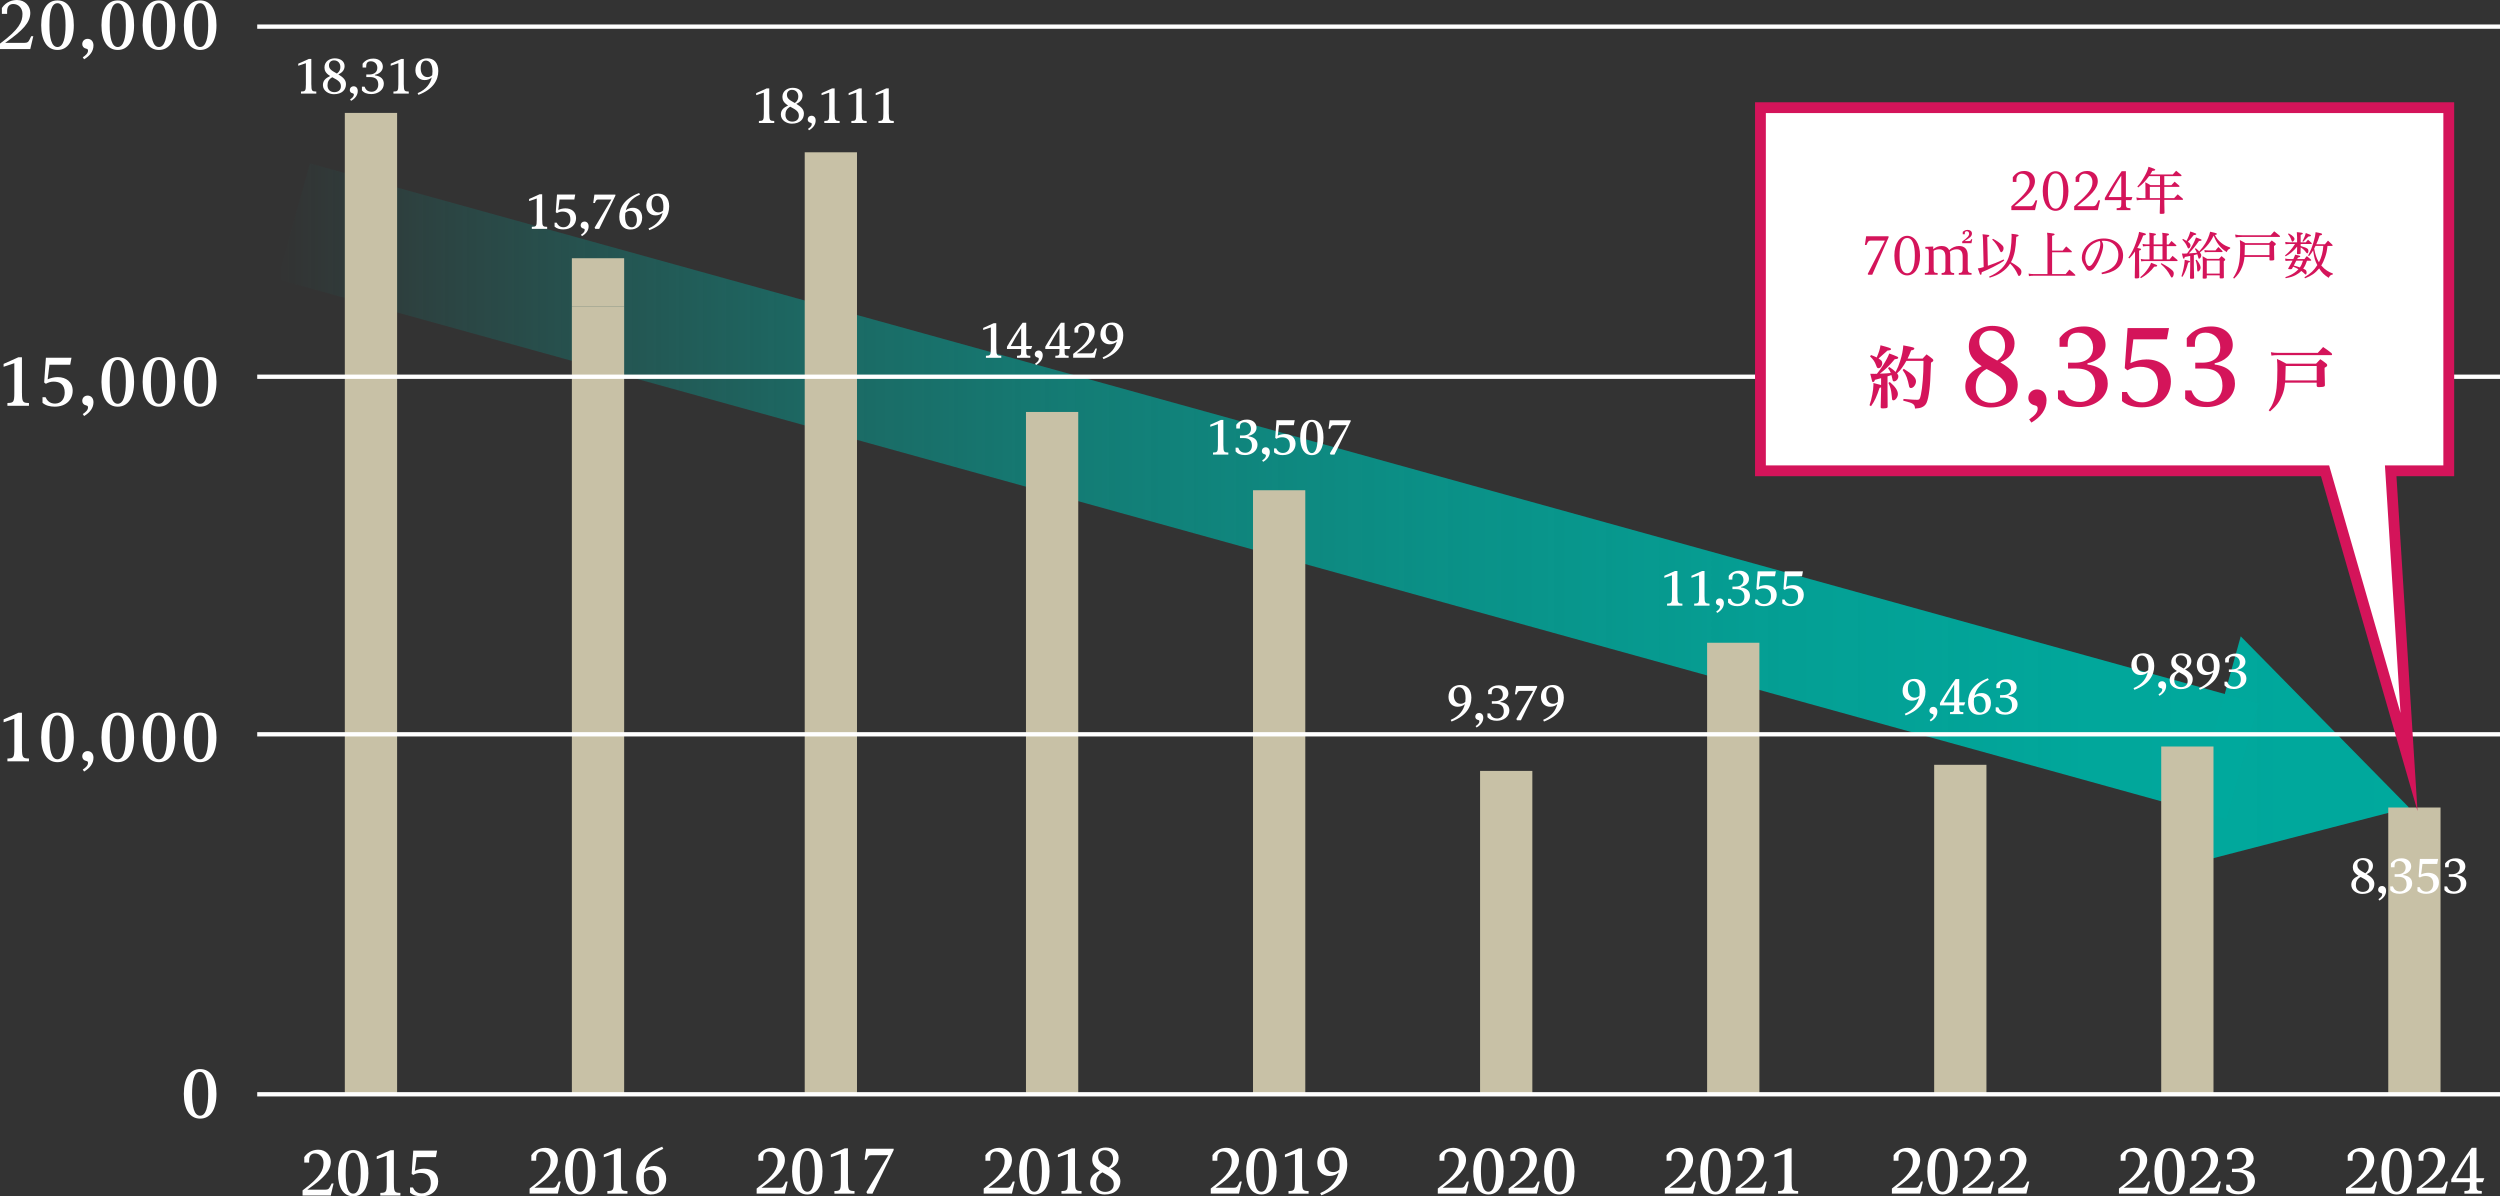 <?xml version="1.0" encoding="UTF-8"?><svg id="_レイヤー_2" xmlns="http://www.w3.org/2000/svg" xmlns:xlink="http://www.w3.org/1999/xlink" viewBox="0 0 741.69 354.92"><rect x="0" y="0" width="741.69" height="354.92" fill="#333333" stroke="none"/><defs><style>.cls-1{fill:url(#_名称未設定グラデーション_46-2);}.cls-2{fill:#d4145a;}.cls-3,.cls-4{fill:#fff;}.cls-4{stroke:#d4145a;stroke-width:3.21px;}.cls-4,.cls-5,.cls-6{stroke-miterlimit:10;}.cls-7{fill:#c8c1a6;}.cls-5{stroke:url(#_名称未設定グラデーション_46);stroke-width:35.71px;}.cls-5,.cls-6{fill:none;}.cls-6{stroke:#fff;stroke-width:1.28px;}</style><linearGradient id="_名称未設定グラデーション_46" x1="82.38" y1="145.78" x2="719.46" y2="145.78" gradientUnits="userSpaceOnUse"><stop offset="0" stop-color="#00a99d" stop-opacity="0"/><stop offset=".09" stop-color="#00a99d" stop-opacity=".17"/><stop offset=".23" stop-color="#00a99d" stop-opacity=".42"/><stop offset=".38" stop-color="#00a99d" stop-opacity=".63"/><stop offset=".54" stop-color="#00a99d" stop-opacity=".79"/><stop offset=".69" stop-color="#00a99d" stop-opacity=".91"/><stop offset=".84" stop-color="#00a99d" stop-opacity=".98"/><stop offset="1" stop-color="#00a99d"/></linearGradient><linearGradient id="_名称未設定グラデーション_46-2" x1="82.38" y1="223.1" x2="719.46" y2="223.1" xlink:href="#_名称未設定グラデーション_46"/></defs><g id="_レイヤー_24"><line class="cls-5" x1="87.15" y1="65.67" x2="665.3" y2="225.88"/><polygon class="cls-1" points="645.75 257.42 714.69 239.57 664.77 188.78 645.75 257.42"/><rect class="cls-7" x="238.74" y="111.77" width="15.51" height="212.87"/><rect class="cls-7" x="371.74" y="217.85" width="15.51" height="106.8"/><rect class="cls-7" x="439.1" y="228.71" width="15.51" height="95.94"/><rect class="cls-7" x="708.54" y="239.57" width="15.51" height="85.08"/><rect class="cls-7" x="371.74" y="145.44" width="15.51" height="72.41"/><rect class="cls-7" x="506.46" y="217.85" width="15.51" height="106.8"/><rect class="cls-7" x="573.82" y="226.9" width="15.51" height="97.75"/><rect class="cls-7" x="641.18" y="221.47" width="15.51" height="103.18"/><rect class="cls-7" x="506.46" y="190.69" width="15.51" height="27.15"/><rect class="cls-7" x="304.38" y="217.85" width="15.51" height="106.8"/><rect class="cls-7" x="304.38" y="122.22" width="15.51" height="95.63"/><rect class="cls-7" x="238.74" y="45.18" width="15.51" height="66.61"/><rect class="cls-7" x="102.3" y="111.77" width="15.51" height="212.87"/><rect class="cls-7" x="102.3" y="33.5" width="15.51" height="78.29"/><rect class="cls-7" x="169.66" y="76.61" width="15.51" height="14.4"/><rect class="cls-7" x="169.66" y="91.01" width="15.51" height="20.78"/><rect class="cls-7" x="169.66" y="111.77" width="15.51" height="212.87"/><path class="cls-3" d="M6.52,222.04c0,2.8.29,2.95,2.07,2.99v.84H2.2v-.84c1.78-.04,2.05-.19,2.05-2.99v-8.82l-3.18,1.07v-.86l4.39-1.97h1.05v10.58Z"/><path class="cls-3" d="M17.05,211.42c3.1,0,4.85,2.7,4.85,7.36s-1.8,7.34-4.85,7.34-4.83-2.74-4.83-7.34,1.72-7.36,4.83-7.36ZM17.05,225.26c1.78,0,2.4-2.82,2.4-6.48s-.65-6.52-2.4-6.52c-1.86,0-2.38,2.84-2.38,6.52s.57,6.48,2.38,6.48Z"/><path class="cls-3" d="M24.56,228.31c.88-.59,1.55-1.21,1.55-1.96,0-.33-.1-.5-.5-.59-.79-.15-1.21-.69-1.21-1.36,0-.9.67-1.57,1.59-1.57,1.05,0,1.74.79,1.74,1.97,0,1.67-1.02,3.07-2.78,4.1l-.4-.59Z"/><path class="cls-3" d="M34.93,211.42c3.1,0,4.85,2.7,4.85,7.36s-1.8,7.34-4.85,7.34-4.83-2.74-4.83-7.34,1.72-7.36,4.83-7.36ZM34.93,225.26c1.78,0,2.4-2.82,2.4-6.48s-.65-6.52-2.4-6.52c-1.86,0-2.38,2.84-2.38,6.52s.57,6.48,2.38,6.48Z"/><path class="cls-3" d="M47.15,211.42c3.1,0,4.85,2.7,4.85,7.36s-1.8,7.34-4.85,7.34-4.83-2.74-4.83-7.34,1.72-7.36,4.83-7.36ZM47.15,225.26c1.78,0,2.4-2.82,2.4-6.48s-.65-6.52-2.4-6.52c-1.86,0-2.38,2.84-2.38,6.52s.57,6.48,2.38,6.48Z"/><path class="cls-3" d="M59.37,211.42c3.1,0,4.85,2.7,4.85,7.36s-1.8,7.34-4.85,7.34-4.83-2.74-4.83-7.34,1.72-7.36,4.83-7.36ZM59.37,225.26c1.78,0,2.4-2.82,2.4-6.48s-.65-6.52-2.4-6.52c-1.86,0-2.38,2.84-2.38,6.52s.57,6.48,2.38,6.48Z"/><path class="cls-3" d="M6.52,116.57c0,2.8.29,2.95,2.07,2.99v.84H2.2v-.84c1.78-.04,2.05-.19,2.05-2.99v-8.82l-3.18,1.07v-.86l4.39-1.97h1.05v10.58Z"/><path class="cls-3" d="M12.61,117.84h.9c.42.92,1.19,1.9,2.8,1.9,1.8,0,2.89-1.36,2.89-3.28,0-2.41-1.44-3.24-3.3-3.24-.81,0-1.59.23-2.3.65l-.5-.4.52-7.34h7.59l-.38,2.07h-6.15l-.54,4.35c.84-.4,1.95-.67,2.95-.67,2.57,0,4.47,1.46,4.47,4.04s-1.88,4.73-5.33,4.73c-1.36,0-2.68-.31-3.62-1.15v-1.67Z"/><path class="cls-3" d="M24.56,122.84c.88-.59,1.55-1.21,1.55-1.96,0-.33-.1-.5-.5-.59-.79-.15-1.21-.69-1.21-1.36,0-.9.67-1.57,1.59-1.57,1.05,0,1.74.79,1.74,1.97,0,1.67-1.02,3.07-2.78,4.1l-.4-.59Z"/><path class="cls-3" d="M34.93,105.95c3.1,0,4.85,2.7,4.85,7.36s-1.8,7.34-4.85,7.34-4.83-2.74-4.83-7.34,1.72-7.36,4.83-7.36ZM34.93,119.79c1.78,0,2.4-2.82,2.4-6.48s-.65-6.52-2.4-6.52c-1.86,0-2.38,2.84-2.38,6.52s.57,6.48,2.38,6.48Z"/><path class="cls-3" d="M47.15,105.95c3.1,0,4.85,2.7,4.85,7.36s-1.8,7.34-4.85,7.34-4.83-2.74-4.83-7.34,1.72-7.36,4.83-7.36ZM47.15,119.79c1.78,0,2.4-2.82,2.4-6.48s-.65-6.52-2.4-6.52c-1.86,0-2.38,2.84-2.38,6.52s.57,6.48,2.38,6.48Z"/><path class="cls-3" d="M59.37,105.95c3.1,0,4.85,2.7,4.85,7.36s-1.8,7.34-4.85,7.34-4.83-2.74-4.83-7.34,1.72-7.36,4.83-7.36ZM59.37,119.79c1.78,0,2.4-2.82,2.4-6.48s-.65-6.52-2.4-6.52c-1.86,0-2.38,2.84-2.38,6.52s.57,6.48,2.38,6.48Z"/><path class="cls-3" d="M0,14.57v-1.63c5.75-4.27,6.67-6.48,6.67-8.82,0-1.76-1.21-2.93-2.74-2.93-.96,0-1.82.56-1.82,2.11v.81H.56v-1.74C1.9.36,3.85,0,5.06,0c2.36,0,3.93,1.82,3.93,3.78,0,2.89-2.17,5.23-7.46,8.93h5.75c.9,0,1.15-.27,1.51-1l.48-.98h.61l-.9,3.83H0Z"/><path class="cls-3" d="M17.05.12c3.1,0,4.85,2.7,4.85,7.36s-1.8,7.34-4.85,7.34-4.83-2.74-4.83-7.34S13.95.12,17.05.12ZM17.05,13.95c1.78,0,2.4-2.82,2.4-6.48s-.65-6.52-2.4-6.52c-1.86,0-2.38,2.84-2.38,6.52s.57,6.48,2.38,6.48Z"/><path class="cls-3" d="M24.56,17c.88-.59,1.55-1.21,1.55-1.96,0-.33-.1-.5-.5-.59-.79-.15-1.21-.69-1.21-1.36,0-.9.67-1.57,1.59-1.57,1.05,0,1.74.79,1.74,1.97,0,1.67-1.02,3.07-2.78,4.1l-.4-.59Z"/><path class="cls-3" d="M34.93.12c3.1,0,4.85,2.7,4.85,7.36s-1.8,7.34-4.85,7.34-4.83-2.74-4.83-7.34S31.82.12,34.93.12ZM34.93,13.95c1.78,0,2.4-2.82,2.4-6.48s-.65-6.52-2.4-6.52c-1.86,0-2.38,2.84-2.38,6.52s.57,6.48,2.38,6.48Z"/><path class="cls-3" d="M47.15.12c3.1,0,4.85,2.7,4.85,7.36s-1.8,7.34-4.85,7.34-4.83-2.74-4.83-7.34S44.04.12,47.15.12ZM47.15,13.95c1.78,0,2.4-2.82,2.4-6.48s-.65-6.52-2.4-6.52c-1.86,0-2.38,2.84-2.38,6.52s.57,6.48,2.38,6.48Z"/><path class="cls-3" d="M59.37.12c3.1,0,4.85,2.7,4.85,7.36s-1.8,7.34-4.85,7.34-4.83-2.74-4.83-7.34S56.27.12,59.37.12ZM59.37,13.95c1.78,0,2.4-2.82,2.4-6.48s-.65-6.52-2.4-6.52c-1.86,0-2.38,2.84-2.38,6.52s.57,6.48,2.38,6.48Z"/><path class="cls-3" d="M59.37,317.17c3.1,0,4.85,2.7,4.85,7.36s-1.8,7.34-4.85,7.34-4.83-2.74-4.83-7.34,1.72-7.36,4.83-7.36ZM59.37,331c1.78,0,2.4-2.82,2.4-6.48s-.65-6.52-2.4-6.52c-1.86,0-2.38,2.84-2.38,6.52s.57,6.48,2.38,6.48Z"/><line class="cls-6" x1="741.69" y1="324.65" x2="76.31" y2="324.65"/><line class="cls-6" x1="76.31" y1="217.85" x2="741.69" y2="217.85"/><line class="cls-6" x1="76.31" y1="111.77" x2="741.69" y2="111.77"/><line class="cls-6" x1="76.31" y1="7.9" x2="741.69" y2="7.9"/><path class="cls-3" d="M89.76,354.69v-1.52c5.36-3.99,6.22-6.04,6.22-8.23,0-1.65-1.13-2.74-2.56-2.74-.89,0-1.7.52-1.7,1.97v.75h-1.45v-1.63c1.25-1.86,3.08-2.2,4.2-2.2,2.2,0,3.67,1.7,3.67,3.52,0,2.7-2.02,4.88-6.96,8.33h5.36c.84,0,1.07-.25,1.41-.93l.45-.91h.57l-.84,3.58h-8.39Z"/><path class="cls-3" d="M104.78,341.2c2.9,0,4.52,2.52,4.52,6.87s-1.68,6.85-4.52,6.85-4.51-2.56-4.51-6.85,1.61-6.87,4.51-6.87ZM104.78,354.12c1.66,0,2.24-2.63,2.24-6.04s-.61-6.08-2.24-6.08c-1.73,0-2.22,2.65-2.22,6.08s.54,6.04,2.22,6.04Z"/><path class="cls-3" d="M116.86,351.11c0,2.61.27,2.75,1.93,2.79v.79h-5.96v-.79c1.66-.04,1.91-.18,1.91-2.79v-8.23l-2.97,1v-.8l4.1-1.84h.98v9.87Z"/><path class="cls-3" d="M121.66,352.29h.84c.39.86,1.11,1.77,2.61,1.77,1.68,0,2.7-1.27,2.7-3.06,0-2.25-1.34-3.02-3.08-3.02-.75,0-1.48.21-2.15.61l-.46-.38.48-6.85h7.08l-.36,1.93h-5.74l-.5,4.06c.79-.38,1.82-.63,2.75-.63,2.4,0,4.17,1.36,4.17,3.77s-1.75,4.42-4.97,4.42c-1.27,0-2.5-.29-3.38-1.07v-1.56Z"/><path class="cls-3" d="M157.12,354.13v-1.52c5.36-3.99,6.22-6.04,6.22-8.23,0-1.65-1.13-2.74-2.56-2.74-.89,0-1.7.52-1.7,1.97v.75h-1.45v-1.63c1.25-1.86,3.08-2.2,4.2-2.2,2.2,0,3.67,1.7,3.67,3.52,0,2.7-2.02,4.88-6.96,8.33h5.36c.84,0,1.07-.25,1.41-.93l.45-.91h.57l-.84,3.58h-8.39Z"/><path class="cls-3" d="M172.14,340.65c2.9,0,4.52,2.52,4.52,6.87s-1.68,6.85-4.52,6.85-4.51-2.56-4.51-6.85,1.61-6.87,4.51-6.87ZM172.14,353.56c1.66,0,2.24-2.63,2.24-6.04s-.61-6.08-2.24-6.08c-1.73,0-2.22,2.65-2.22,6.08s.54,6.04,2.22,6.04Z"/><path class="cls-3" d="M184.22,350.56c0,2.61.27,2.75,1.93,2.79v.79h-5.96v-.79c1.66-.04,1.91-.18,1.91-2.79v-8.23l-2.97,1v-.8l4.1-1.84h.98v9.87Z"/><path class="cls-3" d="M196.78,340.84c-3.51,1.47-4.95,3.88-5.49,6.06.7-.59,1.63-.97,2.77-.97,2.02,0,3.58,1.45,3.58,3.81,0,3-2,4.65-4.65,4.65-2.45,0-4.24-1.68-4.24-4.92,0-3.61,2.06-7.14,7.71-9.28l.32.64ZM191.09,347.91c-.07.48-.09.97-.09,1.41,0,3.31,1.48,4.18,2.58,4.18s2-.86,2-3-1.09-3.4-2.66-3.4c-.7,0-1.31.27-1.82.8Z"/><path class="cls-3" d="M224.48,354.13v-1.52c5.36-3.99,6.22-6.04,6.22-8.23,0-1.65-1.13-2.74-2.56-2.74-.89,0-1.7.52-1.7,1.97v.75h-1.45v-1.63c1.25-1.86,3.08-2.2,4.2-2.2,2.2,0,3.67,1.7,3.67,3.52,0,2.7-2.02,4.88-6.96,8.33h5.36c.84,0,1.07-.25,1.41-.93l.45-.91h.57l-.84,3.58h-8.39Z"/><path class="cls-3" d="M239.5,340.65c2.9,0,4.52,2.52,4.52,6.87s-1.68,6.85-4.52,6.85-4.51-2.56-4.51-6.85,1.61-6.87,4.51-6.87ZM239.5,353.56c1.66,0,2.24-2.63,2.24-6.04s-.61-6.08-2.24-6.08c-1.73,0-2.22,2.65-2.22,6.08s.54,6.04,2.22,6.04Z"/><path class="cls-3" d="M251.58,350.56c0,2.61.27,2.75,1.93,2.79v.79h-5.96v-.79c1.66-.04,1.91-.18,1.91-2.79v-8.23l-2.97,1v-.8l4.1-1.84h.98v9.87Z"/><path class="cls-3" d="M257.29,354.13l-.25-.48,6.51-10.93h-4.99c-.72,0-.98.14-1.41,1.36h-.64l.45-3.27h8.17v.39l-6.29,12.93h-1.54Z"/><path class="cls-3" d="M228.23,33.76c0,1.99.2,2.1,1.47,2.13v.6h-4.55v-.6c1.27-.03,1.46-.14,1.46-2.13v-6.28l-2.27.76v-.61l3.13-1.41h.75v7.54Z"/><path class="cls-3" d="M236.23,30.8c1.61.96,2.27,1.78,2.27,2.9,0,1.67-1.17,2.99-3.59,2.99-1.46,0-3.25-.94-3.25-2.7,0-1.42.89-2.09,2.14-2.69-1.34-.85-1.68-1.64-1.68-2.55,0-1.82,1.56-2.7,3.06-2.7,1.82,0,2.91.97,2.91,2.29,0,1.2-.77,1.99-1.86,2.47ZM234.44,31.66c-1.01.55-1.42,1.32-1.42,2.4,0,1.39.96,2.02,2.04,2.02s1.94-.59,1.94-1.73-.61-1.69-2.55-2.69ZM235.64,30.46c.05.04.11.07.18.1.78-.56,1.02-1.23,1.02-1.93,0-1.04-.64-1.98-1.9-1.98-.9,0-1.48.63-1.48,1.45,0,1.05.64,1.53,2.17,2.36Z"/><path class="cls-3" d="M239.72,38.23c.63-.42,1.11-.86,1.11-1.39,0-.23-.07-.35-.35-.42-.56-.11-.86-.49-.86-.97,0-.64.48-1.12,1.13-1.12.75,0,1.24.56,1.24,1.41,0,1.19-.72,2.19-1.98,2.92l-.29-.42Z"/><path class="cls-3" d="M247.63,33.76c0,1.99.2,2.1,1.47,2.13v.6h-4.55v-.6c1.27-.03,1.46-.14,1.46-2.13v-6.28l-2.27.76v-.61l3.13-1.41h.75v7.54Z"/><path class="cls-3" d="M255.66,33.76c0,1.99.2,2.1,1.47,2.13v.6h-4.55v-.6c1.27-.03,1.46-.14,1.46-2.13v-6.28l-2.27.76v-.61l3.13-1.41h.75v7.54Z"/><path class="cls-3" d="M263.69,33.76c0,1.99.2,2.1,1.47,2.13v.6h-4.55v-.6c1.27-.03,1.46-.14,1.46-2.13v-6.28l-2.27.76v-.61l3.13-1.41h.75v7.54Z"/><path class="cls-3" d="M92.37,25.03c0,1.99.2,2.1,1.47,2.13v.6h-4.55v-.6c1.27-.03,1.46-.14,1.46-2.13v-6.28l-2.27.76v-.61l3.13-1.41h.75v7.54Z"/><path class="cls-3" d="M100.37,22.06c1.61.96,2.27,1.78,2.27,2.9,0,1.67-1.17,2.99-3.59,2.99-1.46,0-3.25-.94-3.25-2.7,0-1.42.89-2.09,2.14-2.69-1.34-.85-1.68-1.64-1.68-2.55,0-1.82,1.56-2.7,3.06-2.7,1.82,0,2.91.97,2.91,2.29,0,1.2-.77,1.99-1.86,2.47ZM98.58,22.92c-1.01.55-1.42,1.32-1.42,2.4,0,1.39.96,2.02,2.04,2.02s1.94-.59,1.94-1.73-.61-1.69-2.55-2.69ZM99.78,21.72c.05.04.11.07.18.1.78-.56,1.02-1.23,1.02-1.93,0-1.04-.64-1.98-1.9-1.98-.9,0-1.48.63-1.48,1.45,0,1.05.64,1.53,2.17,2.36Z"/><path class="cls-3" d="M103.87,29.49c.63-.42,1.11-.86,1.11-1.39,0-.23-.07-.35-.35-.42-.56-.11-.86-.49-.86-.97,0-.64.48-1.12,1.13-1.12.75,0,1.24.56,1.24,1.41,0,1.19-.72,2.19-1.98,2.92l-.29-.42Z"/><path class="cls-3" d="M107.35,25.72h.81c.31.82.82,1.5,2.12,1.5,1.16,0,1.94-.89,1.94-2.09,0-1.38-.63-2.27-2.47-2.27h-1.08v-.76h.89c1.62,0,2.38-.85,2.38-1.98s-.82-1.94-1.91-1.94-1.39.64-1.39,1.52v.33h-1.07v-1.12c.96-1.3,2.24-1.53,3.21-1.53,1.68,0,2.8,1.02,2.8,2.42,0,1.31-1.17,2.17-2.36,2.39v.16c1.9.27,2.65,1.22,2.65,2.51,0,1.83-1.75,3.05-3.7,3.05-1.32,0-2.2-.37-2.8-1.08v-1.11Z"/><path class="cls-3" d="M119.8,25.03c0,1.99.2,2.1,1.47,2.13v.6h-4.55v-.6c1.27-.03,1.46-.14,1.46-2.13v-6.28l-2.27.76v-.61l3.13-1.41h.75v7.54Z"/><path class="cls-3" d="M123.9,27.64c2.69-1.13,3.8-2.99,4.19-4.67-.52.48-1.22.79-2.12.79-1.54,0-2.73-1.11-2.73-2.92,0-2.28,1.53-3.54,3.55-3.54,1.87,0,3.24,1.28,3.24,3.76,0,2.76-1.57,5.45-5.89,7.09l-.25-.51ZM128.23,22.3c.05-.38.08-.77.08-1.12,0-2.53-1.13-3.21-1.97-3.21s-1.53.67-1.53,2.31.83,2.59,2.03,2.59c.52,0,1-.18,1.38-.57Z"/><path class="cls-3" d="M160.86,65.17c0,1.99.2,2.1,1.47,2.13v.6h-4.55v-.6c1.27-.03,1.46-.14,1.46-2.13v-6.28l-2.27.76v-.61l3.13-1.41h.75v7.54Z"/><path class="cls-3" d="M164.53,66.07h.64c.3.66.85,1.35,1.99,1.35,1.28,0,2.06-.97,2.06-2.34,0-1.72-1.02-2.31-2.35-2.31-.57,0-1.13.16-1.64.46l-.35-.29.37-5.23h5.41l-.27,1.48h-4.38l-.38,3.1c.6-.29,1.39-.48,2.1-.48,1.83,0,3.18,1.04,3.18,2.88s-1.34,3.37-3.8,3.37c-.97,0-1.91-.22-2.58-.82v-1.19Z"/><path class="cls-3" d="M172.36,69.63c.63-.42,1.11-.86,1.11-1.39,0-.23-.07-.35-.35-.42-.56-.11-.86-.49-.86-.97,0-.64.48-1.12,1.13-1.12.75,0,1.24.56,1.24,1.41,0,1.19-.72,2.19-1.98,2.92l-.29-.42Z"/><path class="cls-3" d="M176.6,67.9l-.19-.37,4.97-8.34h-3.81c-.55,0-.75.11-1.08,1.04h-.49l.34-2.5h6.24v.3l-4.81,9.87h-1.17Z"/><path class="cls-3" d="M189.86,57.75c-2.68,1.12-3.78,2.96-4.19,4.63.53-.45,1.24-.74,2.12-.74,1.54,0,2.73,1.11,2.73,2.91,0,2.29-1.53,3.55-3.55,3.55-1.87,0-3.24-1.28-3.24-3.76,0-2.76,1.57-5.45,5.89-7.09l.25.49ZM185.52,63.15c-.05.37-.07.74-.07,1.08,0,2.53,1.13,3.2,1.97,3.2s1.53-.66,1.53-2.29-.83-2.59-2.03-2.59c-.53,0-1,.21-1.39.61Z"/><path class="cls-3" d="M192.4,67.78c2.69-1.13,3.8-2.99,4.19-4.67-.52.48-1.22.79-2.12.79-1.54,0-2.73-1.11-2.73-2.92,0-2.28,1.53-3.54,3.55-3.54,1.87,0,3.24,1.28,3.24,3.76,0,2.76-1.57,5.45-5.89,7.09l-.25-.51ZM196.73,62.44c.05-.38.08-.77.08-1.12,0-2.53-1.13-3.21-1.97-3.21s-1.53.67-1.53,2.31.83,2.59,2.03,2.59c.52,0,1-.18,1.38-.57Z"/><path class="cls-3" d="M295.58,103.42c0,1.99.2,2.1,1.47,2.13v.6h-4.55v-.6c1.27-.03,1.46-.14,1.46-2.13v-6.28l-2.27.76v-.61l3.13-1.41h.75v7.54Z"/><path class="cls-3" d="M301.72,106.15v-.6c1.11-.03,1.23-.12,1.23-1.41v-.59h-4.21v-.68c1.01-1.82,3.14-5.08,4.64-7.12h1.08v6.9h1.78l-.34.9h-1.43v.59c0,1.28.1,1.38,1.2,1.41v.6h-3.95ZM302.95,97.37c-.96,1.52-2.4,3.97-3.09,5.29h3.09v-5.29Z"/><path class="cls-3" d="M307.08,107.88c.63-.42,1.11-.86,1.11-1.39,0-.23-.07-.35-.35-.42-.56-.11-.86-.49-.86-.97,0-.64.48-1.12,1.13-1.12.75,0,1.24.56,1.24,1.41,0,1.19-.72,2.19-1.98,2.92l-.29-.42Z"/><path class="cls-3" d="M313.09,106.15v-.6c1.11-.03,1.23-.12,1.23-1.41v-.59h-4.21v-.68c1.01-1.82,3.14-5.08,4.64-7.12h1.08v6.9h1.78l-.34.9h-1.43v.59c0,1.28.1,1.38,1.2,1.41v.6h-3.95ZM314.32,97.37c-.96,1.52-2.4,3.97-3.09,5.29h3.09v-5.29Z"/><path class="cls-3" d="M318.38,106.15v-1.16c4.1-3.05,4.75-4.62,4.75-6.28,0-1.26-.86-2.09-1.95-2.09-.68,0-1.3.4-1.3,1.5v.57h-1.11v-1.24c.96-1.42,2.35-1.68,3.21-1.68,1.68,0,2.8,1.3,2.8,2.69,0,2.06-1.54,3.73-5.31,6.36h4.1c.64,0,.82-.19,1.08-.71l.34-.7h.44l-.64,2.73h-6.41Z"/><path class="cls-3" d="M327.12,106.03c2.69-1.13,3.8-2.99,4.19-4.67-.52.48-1.22.79-2.12.79-1.54,0-2.73-1.11-2.73-2.92,0-2.28,1.53-3.54,3.55-3.54,1.87,0,3.24,1.28,3.24,3.76,0,2.76-1.57,5.45-5.89,7.09l-.25-.51ZM331.45,100.69c.05-.38.08-.76.08-1.12,0-2.53-1.13-3.21-1.97-3.21s-1.53.67-1.53,2.31.83,2.59,2.03,2.59c.52,0,1-.18,1.38-.57Z"/><path class="cls-3" d="M362.95,132.13c0,1.99.2,2.1,1.47,2.13v.6h-4.55v-.6c1.27-.03,1.46-.14,1.46-2.13v-6.28l-2.27.76v-.61l3.13-1.41h.75v7.54Z"/><path class="cls-3" d="M366.55,132.82h.81c.31.82.82,1.5,2.12,1.5,1.16,0,1.94-.89,1.94-2.09,0-1.38-.63-2.27-2.47-2.27h-1.08v-.76h.89c1.62,0,2.38-.85,2.38-1.98s-.82-1.94-1.91-1.94-1.39.64-1.39,1.52v.33h-1.07v-1.12c.96-1.3,2.24-1.53,3.21-1.53,1.68,0,2.8,1.02,2.8,2.42,0,1.31-1.17,2.17-2.36,2.39v.16c1.9.27,2.65,1.22,2.65,2.51,0,1.83-1.75,3.05-3.7,3.05-1.32,0-2.2-.37-2.8-1.08v-1.11Z"/><path class="cls-3" d="M374.45,136.59c.63-.42,1.11-.86,1.11-1.39,0-.23-.07-.35-.35-.42-.56-.11-.86-.49-.86-.97,0-.64.48-1.12,1.13-1.12.75,0,1.24.56,1.24,1.41,0,1.19-.72,2.19-1.98,2.92l-.29-.42Z"/><path class="cls-3" d="M377.98,133.03h.64c.3.66.85,1.35,1.99,1.35,1.28,0,2.06-.97,2.06-2.34,0-1.72-1.02-2.31-2.35-2.31-.57,0-1.13.16-1.64.46l-.35-.29.37-5.23h5.41l-.27,1.48h-4.38l-.38,3.1c.6-.29,1.39-.48,2.1-.48,1.83,0,3.18,1.04,3.18,2.88s-1.34,3.37-3.8,3.37c-.97,0-1.91-.22-2.58-.82v-1.19Z"/><path class="cls-3" d="M389.18,124.56c2.21,0,3.46,1.93,3.46,5.24s-1.28,5.23-3.46,5.23-3.44-1.95-3.44-5.23,1.23-5.24,3.44-5.24ZM389.18,134.42c1.27,0,1.71-2.01,1.71-4.62s-.46-4.64-1.71-4.64c-1.32,0-1.69,2.02-1.69,4.64s.41,4.62,1.69,4.62Z"/><path class="cls-3" d="M394.74,134.86l-.19-.37,4.97-8.34h-3.81c-.55,0-.75.11-1.08,1.04h-.49l.34-2.5h6.24v.3l-4.81,9.87h-1.17Z"/><path class="cls-3" d="M497.66,176.95c0,1.99.2,2.1,1.47,2.13v.6h-4.55v-.6c1.27-.03,1.46-.14,1.46-2.13v-6.28l-2.27.76v-.61l3.13-1.41h.75v7.54Z"/><path class="cls-3" d="M505.7,176.95c0,1.99.2,2.1,1.47,2.13v.6h-4.55v-.6c1.27-.03,1.46-.14,1.46-2.13v-6.28l-2.27.76v-.61l3.13-1.41h.75v7.54Z"/><path class="cls-3" d="M509.16,181.42c.63-.42,1.11-.86,1.11-1.39,0-.23-.07-.35-.35-.42-.56-.11-.86-.49-.86-.97,0-.64.48-1.12,1.13-1.12.75,0,1.24.56,1.24,1.41,0,1.19-.72,2.19-1.98,2.92l-.29-.42Z"/><path class="cls-3" d="M512.65,177.65h.81c.31.82.82,1.5,2.12,1.5,1.16,0,1.94-.89,1.94-2.09,0-1.38-.63-2.27-2.47-2.27h-1.08v-.76h.89c1.62,0,2.38-.85,2.38-1.98s-.82-1.94-1.91-1.94-1.39.64-1.39,1.52v.33h-1.07v-1.12c.96-1.3,2.24-1.53,3.21-1.53,1.68,0,2.8,1.02,2.8,2.42,0,1.31-1.17,2.17-2.36,2.39v.16c1.9.27,2.65,1.22,2.65,2.51,0,1.83-1.75,3.05-3.7,3.05-1.32,0-2.2-.37-2.8-1.08v-1.11Z"/><path class="cls-3" d="M520.73,177.85h.64c.3.66.85,1.35,1.99,1.35,1.28,0,2.06-.97,2.06-2.34,0-1.72-1.02-2.31-2.35-2.31-.57,0-1.13.16-1.64.46l-.35-.29.37-5.23h5.41l-.27,1.48h-4.38l-.38,3.1c.6-.29,1.39-.48,2.1-.48,1.83,0,3.18,1.04,3.18,2.88s-1.34,3.37-3.8,3.37c-.97,0-1.91-.22-2.58-.82v-1.19Z"/><path class="cls-3" d="M528.76,177.85h.64c.3.66.85,1.35,1.99,1.35,1.28,0,2.06-.97,2.06-2.34,0-1.72-1.02-2.31-2.35-2.31-.57,0-1.13.16-1.64.46l-.35-.29.37-5.23h5.41l-.27,1.48h-4.38l-.38,3.1c.6-.29,1.39-.48,2.1-.48,1.83,0,3.18,1.04,3.18,2.88s-1.34,3.37-3.8,3.37c-.97,0-1.91-.22-2.58-.82v-1.19Z"/><path class="cls-3" d="M430.39,213.56c2.69-1.13,3.8-2.99,4.19-4.67-.52.48-1.22.79-2.12.79-1.54,0-2.73-1.11-2.73-2.92,0-2.28,1.53-3.54,3.55-3.54,1.87,0,3.24,1.28,3.24,3.76,0,2.76-1.57,5.45-5.89,7.09l-.25-.51ZM434.72,208.22c.05-.38.08-.77.08-1.12,0-2.53-1.13-3.21-1.97-3.21s-1.53.67-1.53,2.31.83,2.59,2.03,2.59c.52,0,1-.18,1.38-.57Z"/><path class="cls-3" d="M437.79,215.41c.63-.42,1.11-.86,1.11-1.39,0-.23-.07-.35-.36-.42-.56-.11-.86-.49-.86-.97,0-.64.48-1.12,1.13-1.12.75,0,1.24.56,1.24,1.41,0,1.19-.72,2.19-1.98,2.92l-.29-.42Z"/><path class="cls-3" d="M441.27,211.65h.81c.31.82.82,1.5,2.12,1.5,1.16,0,1.94-.89,1.94-2.09,0-1.38-.63-2.27-2.47-2.27h-1.08v-.76h.89c1.62,0,2.38-.85,2.38-1.98s-.82-1.94-1.91-1.94-1.39.64-1.39,1.52v.33h-1.07v-1.12c.96-1.3,2.24-1.53,3.21-1.53,1.68,0,2.8,1.02,2.8,2.42,0,1.31-1.17,2.17-2.36,2.39v.16c1.9.27,2.65,1.22,2.65,2.51,0,1.83-1.75,3.05-3.7,3.05-1.32,0-2.2-.37-2.8-1.08v-1.11Z"/><path class="cls-3" d="M450.05,213.68l-.19-.37,4.97-8.34h-3.81c-.55,0-.75.11-1.08,1.04h-.49l.34-2.5h6.24v.3l-4.81,9.87h-1.17Z"/><path class="cls-3" d="M457.82,213.56c2.69-1.13,3.8-2.99,4.19-4.67-.52.48-1.22.79-2.12.79-1.54,0-2.73-1.11-2.73-2.92,0-2.28,1.53-3.54,3.55-3.54,1.87,0,3.24,1.28,3.24,3.76,0,2.76-1.57,5.45-5.89,7.09l-.25-.51ZM462.15,208.22c.05-.38.08-.77.08-1.12,0-2.53-1.13-3.21-1.97-3.21s-1.53.67-1.53,2.31.83,2.59,2.03,2.59c.52,0,1-.18,1.38-.57Z"/><path class="cls-3" d="M565.11,211.75c2.69-1.13,3.8-2.99,4.19-4.67-.52.48-1.22.79-2.12.79-1.54,0-2.73-1.11-2.73-2.92,0-2.28,1.53-3.54,3.55-3.54,1.87,0,3.24,1.28,3.24,3.76,0,2.76-1.57,5.45-5.89,7.09l-.25-.51ZM569.44,206.41c.05-.38.08-.76.08-1.12,0-2.53-1.13-3.21-1.97-3.21s-1.53.67-1.53,2.31.83,2.59,2.03,2.59c.52,0,1-.18,1.38-.57Z"/><path class="cls-3" d="M572.51,213.6c.63-.42,1.11-.86,1.11-1.39,0-.23-.07-.35-.36-.42-.56-.11-.86-.49-.86-.97,0-.64.48-1.12,1.13-1.12.75,0,1.24.56,1.24,1.41,0,1.19-.72,2.19-1.98,2.92l-.29-.42Z"/><path class="cls-3" d="M578.52,211.87v-.6c1.11-.03,1.23-.12,1.23-1.41v-.59h-4.21v-.68c1.01-1.82,3.14-5.08,4.64-7.12h1.08v6.9h1.78l-.34.9h-1.43v.59c0,1.28.1,1.38,1.2,1.41v.6h-3.95ZM579.75,203.09c-.96,1.52-2.4,3.97-3.09,5.29h3.09v-5.29Z"/><path class="cls-3" d="M590,201.72c-2.68,1.12-3.78,2.96-4.19,4.63.53-.45,1.24-.74,2.12-.74,1.54,0,2.73,1.11,2.73,2.91,0,2.29-1.53,3.55-3.55,3.55-1.87,0-3.24-1.28-3.24-3.76,0-2.76,1.57-5.45,5.89-7.09l.25.49ZM585.66,207.12c-.05.37-.07.74-.07,1.08,0,2.53,1.13,3.2,1.97,3.2s1.53-.66,1.53-2.29-.83-2.59-2.03-2.59c-.53,0-1,.21-1.39.61Z"/><path class="cls-3" d="M592.05,209.84h.81c.31.82.82,1.5,2.12,1.5,1.16,0,1.94-.89,1.94-2.09,0-1.38-.63-2.27-2.47-2.27h-1.08v-.76h.89c1.62,0,2.38-.85,2.38-1.98s-.82-1.94-1.91-1.94-1.39.64-1.39,1.52v.33h-1.07v-1.12c.96-1.3,2.24-1.53,3.21-1.53,1.68,0,2.8,1.02,2.8,2.42,0,1.31-1.17,2.17-2.36,2.39v.16c1.9.27,2.65,1.22,2.65,2.51,0,1.83-1.75,3.05-3.7,3.05-1.32,0-2.2-.37-2.8-1.08v-1.11Z"/><path class="cls-3" d="M702.14,259.32c1.61.96,2.27,1.78,2.27,2.9,0,1.67-1.17,2.99-3.59,2.99-1.46,0-3.25-.94-3.25-2.7,0-1.42.89-2.09,2.14-2.69-1.34-.85-1.68-1.64-1.68-2.55,0-1.82,1.56-2.7,3.06-2.7,1.82,0,2.91.97,2.91,2.29,0,1.2-.77,1.99-1.86,2.47ZM700.35,260.18c-1.01.55-1.42,1.32-1.42,2.4,0,1.39.96,2.02,2.04,2.02s1.94-.59,1.94-1.73-.61-1.69-2.55-2.69ZM701.55,258.98c.05.04.11.07.18.1.78-.56,1.02-1.23,1.02-1.93,0-1.04-.64-1.98-1.9-1.98-.9,0-1.48.63-1.48,1.45,0,1.05.64,1.53,2.17,2.36Z"/><path class="cls-3" d="M705.63,266.75c.63-.42,1.11-.86,1.11-1.39,0-.23-.07-.35-.35-.42-.56-.11-.86-.49-.86-.97,0-.64.48-1.12,1.13-1.12.75,0,1.24.56,1.24,1.41,0,1.19-.72,2.19-1.98,2.92l-.29-.42Z"/><path class="cls-3" d="M709.11,262.98h.81c.31.82.82,1.5,2.12,1.5,1.16,0,1.94-.89,1.94-2.09,0-1.38-.63-2.27-2.47-2.27h-1.08v-.76h.89c1.62,0,2.38-.85,2.38-1.98s-.82-1.94-1.91-1.94-1.39.64-1.39,1.52v.33h-1.07v-1.12c.96-1.3,2.24-1.53,3.21-1.53,1.68,0,2.8,1.02,2.8,2.42,0,1.31-1.17,2.17-2.36,2.39v.16c1.9.27,2.65,1.22,2.65,2.51,0,1.83-1.75,3.05-3.7,3.05-1.32,0-2.2-.37-2.8-1.08v-1.11Z"/><path class="cls-3" d="M717.2,263.19h.64c.3.66.85,1.35,1.99,1.35,1.28,0,2.06-.97,2.06-2.34,0-1.72-1.02-2.31-2.35-2.31-.57,0-1.13.16-1.64.46l-.35-.29.37-5.23h5.41l-.27,1.48h-4.38l-.38,3.1c.6-.29,1.39-.48,2.1-.48,1.83,0,3.18,1.04,3.18,2.88s-1.34,3.37-3.8,3.37c-.97,0-1.91-.22-2.58-.82v-1.19Z"/><path class="cls-3" d="M725.18,262.98h.81c.31.82.82,1.5,2.12,1.5,1.16,0,1.94-.89,1.94-2.09,0-1.38-.63-2.27-2.47-2.27h-1.08v-.76h.89c1.62,0,2.38-.85,2.38-1.98s-.82-1.94-1.91-1.94-1.39.64-1.39,1.52v.33h-1.07v-1.12c.96-1.3,2.24-1.53,3.21-1.53,1.68,0,2.8,1.02,2.8,2.42,0,1.31-1.17,2.17-2.36,2.39v.16c1.9.27,2.65,1.22,2.65,2.51,0,1.83-1.75,3.05-3.7,3.05-1.32,0-2.2-.37-2.8-1.08v-1.11Z"/><path class="cls-3" d="M632.98,204.15c2.69-1.13,3.8-2.99,4.19-4.67-.52.48-1.22.79-2.12.79-1.54,0-2.73-1.11-2.73-2.92,0-2.28,1.53-3.54,3.55-3.54,1.87,0,3.24,1.28,3.24,3.76,0,2.76-1.57,5.45-5.89,7.09l-.25-.51ZM637.31,198.81c.05-.38.08-.77.08-1.12,0-2.53-1.13-3.21-1.97-3.21s-1.53.67-1.53,2.31.83,2.59,2.03,2.59c.52,0,1-.18,1.38-.57Z"/><path class="cls-3" d="M640.38,206c.63-.42,1.11-.86,1.11-1.39,0-.23-.07-.35-.36-.42-.56-.11-.86-.49-.86-.97,0-.64.48-1.12,1.13-1.12.75,0,1.24.56,1.24,1.41,0,1.19-.72,2.19-1.98,2.92l-.29-.42Z"/><path class="cls-3" d="M648.26,198.57c1.61.96,2.27,1.78,2.27,2.9,0,1.67-1.17,2.99-3.59,2.99-1.46,0-3.25-.94-3.25-2.7,0-1.42.89-2.09,2.14-2.69-1.34-.85-1.68-1.64-1.68-2.55,0-1.82,1.56-2.7,3.06-2.7,1.82,0,2.91.97,2.91,2.29,0,1.2-.77,1.99-1.86,2.47ZM646.47,199.43c-1.01.55-1.42,1.32-1.42,2.4,0,1.39.96,2.02,2.04,2.02s1.94-.59,1.94-1.73-.61-1.69-2.55-2.69ZM647.67,198.23c.05.04.11.07.18.1.78-.56,1.02-1.23,1.02-1.93,0-1.04-.64-1.98-1.9-1.98-.9,0-1.48.63-1.48,1.45,0,1.05.64,1.53,2.17,2.36Z"/><path class="cls-3" d="M652.39,204.15c2.69-1.13,3.8-2.99,4.19-4.67-.52.48-1.22.79-2.12.79-1.54,0-2.73-1.11-2.73-2.92,0-2.28,1.53-3.54,3.55-3.54,1.87,0,3.24,1.28,3.24,3.76,0,2.76-1.57,5.45-5.89,7.09l-.25-.51ZM656.72,198.81c.05-.38.08-.77.08-1.12,0-2.53-1.13-3.21-1.97-3.21s-1.53.67-1.53,2.31.83,2.59,2.03,2.59c.52,0,1-.18,1.38-.57Z"/><path class="cls-3" d="M659.93,202.23h.81c.31.82.82,1.5,2.12,1.5,1.16,0,1.94-.89,1.94-2.09,0-1.38-.63-2.27-2.47-2.27h-1.08v-.76h.89c1.62,0,2.38-.85,2.38-1.98s-.82-1.94-1.91-1.94-1.39.64-1.39,1.52v.33h-1.07v-1.12c.96-1.3,2.24-1.53,3.21-1.53,1.68,0,2.8,1.02,2.8,2.42,0,1.31-1.17,2.17-2.36,2.39v.16c1.9.27,2.65,1.22,2.65,2.51,0,1.83-1.75,3.05-3.7,3.05-1.32,0-2.2-.37-2.8-1.08v-1.11Z"/><path class="cls-3" d="M291.84,354.13v-1.52c5.36-3.99,6.22-6.04,6.22-8.23,0-1.65-1.13-2.74-2.56-2.74-.89,0-1.7.52-1.7,1.97v.75h-1.45v-1.63c1.25-1.86,3.08-2.2,4.2-2.2,2.2,0,3.67,1.7,3.67,3.52,0,2.7-2.02,4.88-6.96,8.33h5.36c.84,0,1.07-.25,1.41-.93l.45-.91h.57l-.84,3.58h-8.39Z"/><path class="cls-3" d="M306.86,340.65c2.9,0,4.52,2.52,4.52,6.87s-1.68,6.85-4.52,6.85-4.51-2.56-4.51-6.85,1.61-6.87,4.51-6.87ZM306.86,353.56c1.66,0,2.24-2.63,2.24-6.04s-.61-6.08-2.24-6.08c-1.73,0-2.22,2.65-2.22,6.08s.54,6.04,2.22,6.04Z"/><path class="cls-3" d="M318.94,350.56c0,2.61.27,2.75,1.93,2.79v.79h-5.96v-.79c1.66-.04,1.91-.18,1.91-2.79v-8.23l-2.97,1v-.8l4.1-1.84h.98v9.87Z"/><path class="cls-3" d="M329.42,346.67c2.11,1.25,2.97,2.33,2.97,3.79,0,2.18-1.54,3.92-4.7,3.92-1.91,0-4.26-1.23-4.26-3.54,0-1.86,1.16-2.74,2.81-3.52-1.75-1.11-2.2-2.15-2.2-3.34,0-2.38,2.04-3.54,4.01-3.54,2.38,0,3.81,1.27,3.81,3,0,1.57-1,2.61-2.43,3.24ZM327.08,347.8c-1.32.72-1.86,1.73-1.86,3.15,0,1.82,1.25,2.65,2.66,2.65s2.54-.77,2.54-2.27-.8-2.22-3.34-3.52ZM328.65,346.23c.07.05.14.09.23.12,1.02-.73,1.34-1.61,1.34-2.52,0-1.36-.84-2.59-2.49-2.59-1.18,0-1.93.82-1.93,1.9,0,1.38.84,2,2.84,3.09Z"/><path class="cls-3" d="M359.2,354.13v-1.52c5.36-3.99,6.22-6.04,6.22-8.23,0-1.65-1.13-2.74-2.56-2.74-.89,0-1.7.52-1.7,1.97v.75h-1.45v-1.63c1.25-1.86,3.08-2.2,4.2-2.2,2.2,0,3.67,1.7,3.67,3.52,0,2.7-2.02,4.88-6.96,8.33h5.36c.84,0,1.07-.25,1.41-.93l.45-.91h.57l-.84,3.58h-8.39Z"/><path class="cls-3" d="M374.22,340.65c2.9,0,4.52,2.52,4.52,6.87s-1.68,6.85-4.52,6.85-4.51-2.56-4.51-6.85,1.61-6.87,4.51-6.87ZM374.22,353.56c1.66,0,2.24-2.63,2.24-6.04s-.61-6.08-2.24-6.08c-1.73,0-2.22,2.65-2.22,6.08s.54,6.04,2.22,6.04Z"/><path class="cls-3" d="M386.3,350.56c0,2.61.27,2.75,1.93,2.79v.79h-5.96v-.79c1.66-.04,1.91-.18,1.91-2.79v-8.23l-2.97,1v-.8l4.1-1.84h.98v9.87Z"/><path class="cls-3" d="M391.67,353.97c3.52-1.48,4.97-3.92,5.49-6.12-.68.63-1.59,1.04-2.77,1.04-2.02,0-3.58-1.45-3.58-3.83,0-2.99,2-4.63,4.65-4.63,2.45,0,4.24,1.68,4.24,4.92,0,3.61-2.06,7.14-7.71,9.28l-.32-.66ZM397.34,346.98c.07-.5.11-1,.11-1.47,0-3.31-1.48-4.2-2.58-4.2s-2,.88-2,3.02,1.09,3.4,2.66,3.4c.68,0,1.31-.23,1.81-.75Z"/><path class="cls-3" d="M426.56,354.13v-1.52c5.36-3.99,6.22-6.04,6.22-8.23,0-1.65-1.13-2.74-2.56-2.74-.89,0-1.7.52-1.7,1.97v.75h-1.45v-1.63c1.25-1.86,3.08-2.2,4.2-2.2,2.2,0,3.67,1.7,3.67,3.52,0,2.7-2.02,4.88-6.96,8.33h5.36c.84,0,1.07-.25,1.41-.93l.45-.91h.57l-.84,3.58h-8.39Z"/><path class="cls-3" d="M441.58,340.65c2.9,0,4.52,2.52,4.52,6.87s-1.68,6.85-4.52,6.85-4.51-2.56-4.51-6.85,1.61-6.87,4.51-6.87ZM441.58,353.56c1.66,0,2.24-2.63,2.24-6.04s-.61-6.08-2.24-6.08c-1.73,0-2.22,2.65-2.22,6.08s.54,6.04,2.22,6.04Z"/><path class="cls-3" d="M447.58,354.13v-1.52c5.36-3.99,6.22-6.04,6.22-8.23,0-1.65-1.13-2.74-2.56-2.74-.89,0-1.7.52-1.7,1.97v.75h-1.45v-1.63c1.25-1.86,3.08-2.2,4.2-2.2,2.2,0,3.67,1.7,3.67,3.52,0,2.7-2.02,4.88-6.96,8.33h5.36c.84,0,1.07-.25,1.41-.93l.45-.91h.57l-.84,3.58h-8.39Z"/><path class="cls-3" d="M462.6,340.65c2.9,0,4.52,2.52,4.52,6.87s-1.68,6.85-4.52,6.85-4.51-2.56-4.51-6.85,1.61-6.87,4.51-6.87ZM462.6,353.56c1.66,0,2.24-2.63,2.24-6.04s-.61-6.08-2.24-6.08c-1.73,0-2.22,2.65-2.22,6.08s.54,6.04,2.22,6.04Z"/><path class="cls-3" d="M493.92,354.13v-1.52c5.36-3.99,6.22-6.04,6.22-8.23,0-1.65-1.13-2.74-2.56-2.74-.89,0-1.7.52-1.7,1.97v.75h-1.45v-1.63c1.25-1.86,3.08-2.2,4.2-2.2,2.2,0,3.67,1.7,3.67,3.52,0,2.7-2.02,4.88-6.96,8.33h5.36c.84,0,1.07-.25,1.41-.93l.45-.91h.57l-.84,3.58h-8.39Z"/><path class="cls-3" d="M508.94,340.65c2.9,0,4.52,2.52,4.52,6.87s-1.68,6.85-4.52,6.85-4.51-2.56-4.51-6.85,1.61-6.87,4.51-6.87ZM508.94,353.56c1.66,0,2.24-2.63,2.24-6.04s-.61-6.08-2.24-6.08c-1.73,0-2.22,2.65-2.22,6.08s.54,6.04,2.22,6.04Z"/><path class="cls-3" d="M514.94,354.13v-1.52c5.36-3.99,6.22-6.04,6.22-8.23,0-1.65-1.13-2.74-2.56-2.74-.89,0-1.7.52-1.7,1.97v.75h-1.45v-1.63c1.25-1.86,3.08-2.2,4.2-2.2,2.2,0,3.67,1.7,3.67,3.52,0,2.7-2.02,4.88-6.96,8.33h5.36c.84,0,1.07-.25,1.41-.93l.45-.91h.57l-.84,3.58h-8.39Z"/><path class="cls-3" d="M531.54,350.56c0,2.61.27,2.75,1.93,2.79v.79h-5.96v-.79c1.66-.04,1.91-.18,1.91-2.79v-8.23l-2.97,1v-.8l4.1-1.84h.98v9.87Z"/><path class="cls-3" d="M561.28,354.13v-1.52c5.36-3.99,6.22-6.04,6.22-8.23,0-1.65-1.13-2.74-2.56-2.74-.89,0-1.7.52-1.7,1.97v.75h-1.45v-1.63c1.25-1.86,3.08-2.2,4.2-2.2,2.2,0,3.67,1.7,3.67,3.52,0,2.7-2.02,4.88-6.96,8.33h5.36c.84,0,1.07-.25,1.41-.93l.45-.91h.57l-.84,3.58h-8.39Z"/><path class="cls-3" d="M576.3,340.65c2.9,0,4.52,2.52,4.52,6.87s-1.68,6.85-4.52,6.85-4.51-2.56-4.51-6.85,1.61-6.87,4.51-6.87ZM576.3,353.56c1.66,0,2.24-2.63,2.24-6.04s-.61-6.08-2.24-6.08c-1.73,0-2.22,2.65-2.22,6.08s.54,6.04,2.22,6.04Z"/><path class="cls-3" d="M582.3,354.13v-1.52c5.36-3.99,6.22-6.04,6.22-8.23,0-1.65-1.13-2.74-2.56-2.74-.89,0-1.7.52-1.7,1.97v.75h-1.45v-1.63c1.25-1.86,3.08-2.2,4.2-2.2,2.2,0,3.67,1.7,3.67,3.52,0,2.7-2.02,4.88-6.96,8.33h5.36c.84,0,1.07-.25,1.41-.93l.45-.91h.57l-.84,3.58h-8.39Z"/><path class="cls-3" d="M592.82,354.13v-1.52c5.36-3.99,6.22-6.04,6.22-8.23,0-1.65-1.13-2.74-2.56-2.74-.89,0-1.7.52-1.7,1.97v.75h-1.45v-1.63c1.25-1.86,3.08-2.2,4.2-2.2,2.2,0,3.67,1.7,3.67,3.52,0,2.7-2.02,4.88-6.96,8.33h5.36c.84,0,1.07-.25,1.41-.93l.45-.91h.57l-.84,3.58h-8.39Z"/><path class="cls-3" d="M628.64,354.13v-1.52c5.36-3.99,6.22-6.04,6.22-8.23,0-1.65-1.13-2.74-2.56-2.74-.89,0-1.7.52-1.7,1.97v.75h-1.45v-1.63c1.25-1.86,3.08-2.2,4.2-2.2,2.2,0,3.67,1.7,3.67,3.52,0,2.7-2.02,4.88-6.96,8.33h5.36c.84,0,1.07-.25,1.41-.93l.45-.91h.57l-.84,3.58h-8.39Z"/><path class="cls-3" d="M643.66,340.65c2.9,0,4.52,2.52,4.52,6.87s-1.68,6.85-4.52,6.85-4.51-2.56-4.51-6.85,1.61-6.87,4.51-6.87ZM643.66,353.56c1.66,0,2.24-2.63,2.24-6.04s-.61-6.08-2.24-6.08c-1.73,0-2.22,2.65-2.22,6.08s.54,6.04,2.22,6.04Z"/><path class="cls-3" d="M649.66,354.13v-1.52c5.36-3.99,6.22-6.04,6.22-8.23,0-1.65-1.13-2.74-2.56-2.74-.89,0-1.7.52-1.7,1.97v.75h-1.45v-1.63c1.25-1.86,3.08-2.2,4.2-2.2,2.2,0,3.67,1.7,3.67,3.52,0,2.7-2.02,4.88-6.96,8.33h5.36c.84,0,1.07-.25,1.41-.93l.45-.91h.57l-.84,3.58h-8.39Z"/><path class="cls-3" d="M660.46,351.47h1.06c.41,1.07,1.07,1.97,2.77,1.97,1.52,0,2.54-1.16,2.54-2.74,0-1.81-.82-2.97-3.24-2.97h-1.41v-1h1.16c2.13,0,3.11-1.11,3.11-2.59s-1.07-2.54-2.5-2.54-1.82.84-1.82,1.98v.43h-1.4v-1.47c1.25-1.7,2.93-2,4.2-2,2.2,0,3.67,1.34,3.67,3.17,0,1.72-1.54,2.84-3.09,3.13v.21c2.49.36,3.47,1.59,3.47,3.29,0,2.4-2.29,3.99-4.85,3.99-1.73,0-2.88-.48-3.67-1.41v-1.45Z"/><path class="cls-3" d="M696,354.13v-1.52c5.36-3.99,6.22-6.04,6.22-8.23,0-1.65-1.13-2.74-2.56-2.74-.89,0-1.7.52-1.7,1.97v.75h-1.45v-1.63c1.25-1.86,3.08-2.2,4.2-2.2,2.2,0,3.67,1.7,3.67,3.52,0,2.7-2.02,4.88-6.96,8.33h5.36c.84,0,1.07-.25,1.41-.93l.45-.91h.57l-.84,3.58h-8.39Z"/><path class="cls-3" d="M711.02,340.65c2.9,0,4.52,2.52,4.52,6.87s-1.68,6.85-4.52,6.85-4.51-2.56-4.51-6.85,1.61-6.87,4.51-6.87ZM711.02,353.56c1.66,0,2.24-2.63,2.24-6.04s-.61-6.08-2.24-6.08c-1.73,0-2.22,2.65-2.22,6.08s.54,6.04,2.22,6.04Z"/><path class="cls-3" d="M717.02,354.13v-1.52c5.36-3.99,6.22-6.04,6.22-8.23,0-1.65-1.13-2.74-2.56-2.74-.89,0-1.7.52-1.7,1.97v.75h-1.45v-1.63c1.25-1.86,3.08-2.2,4.2-2.2,2.2,0,3.67,1.7,3.67,3.52,0,2.7-2.02,4.88-6.96,8.33h5.36c.84,0,1.07-.25,1.41-.93l.45-.91h.57l-.84,3.58h-8.39Z"/><path class="cls-3" d="M731.13,354.13v-.79c1.45-.04,1.61-.16,1.61-1.84v-.77h-5.51v-.89c1.32-2.38,4.11-6.65,6.08-9.32h1.41v9.03h2.32l-.45,1.18h-1.88v.77c0,1.68.12,1.81,1.57,1.84v.79h-5.17ZM732.74,342.63c-1.25,1.99-3.15,5.2-4.04,6.92h4.04v-6.92Z"/><polygon class="cls-4" points="726.49 31.94 522.28 31.94 522.28 139.68 689.79 139.68 714.69 226.06 709.26 139.68 726.49 139.68 726.49 31.94"/><path class="cls-2" d="M596.72,62.35v-1.15c4.46-3.94,5.42-5.33,5.42-7.2,0-1.41-.93-2.47-2.34-2.47-.77,0-1.58.57-1.58,1.81v.64h-1.07v-1.39c1.07-1.59,2.45-1.87,3.43-1.87,1.88,0,3.14,1.27,3.14,3,0,2.31-2.01,4.14-6.11,7.45h4.75c.52,0,.81-.18,1.21-1.03l.34-.7h.49l-.67,2.91h-7Z"/><path class="cls-2" d="M609.84,50.8c2.14,0,3.81,2.18,3.81,5.88s-1.67,5.87-3.81,5.87-3.81-2.18-3.81-5.87,1.69-5.88,3.81-5.88ZM609.84,61.91c1.69,0,2.27-2.31,2.27-5.24s-.58-5.22-2.27-5.22-2.27,2.27-2.27,5.22.57,5.24,2.27,5.24Z"/><path class="cls-2" d="M615.36,62.35v-1.15c4.46-3.94,5.42-5.33,5.42-7.2,0-1.41-.93-2.47-2.34-2.47-.77,0-1.58.57-1.58,1.81v.64h-1.07v-1.39c1.07-1.59,2.45-1.87,3.43-1.87,1.88,0,3.14,1.27,3.14,3,0,2.31-2.01,4.14-6.11,7.45h4.75c.52,0,.81-.18,1.21-1.03l.34-.7h.49l-.67,2.91h-7Z"/><path class="cls-2" d="M627.96,62.35v-.58c1.24-.03,1.38-.15,1.38-1.56v-.83h-4.89v-.63c1.23-2.22,3.72-6.24,4.99-7.95h1.26v7.66h1.93l-.32.92h-1.61v.83c0,1.41.11,1.53,1.35,1.56v.58h-4.09ZM629.33,52.09c-1.04,1.56-3,4.95-3.77,6.37h3.77v-6.37Z"/><path class="cls-2" d="M642.12,54.94h2.08c.4-.46.52-.6.96-1.04.61.52.8.67,1.39,1.21.05.08.06.15.06.18,0,.09-.08.15-.17.15h-4.34v3.34h2.91l1.06-1.13c.66.54.86.72,1.5,1.27.06.09.09.18.09.23,0,.09-.08.14-.18.14h-5.38v.87c0,.64.03,2.25.06,2.94,0,.31-.14.35-1.1.35-.26,0-.32-.05-.32-.26.03-.44.08-2.5.08-3.02v-.89h-5.25c-.46,0-1.07.05-1.62.14l-.14-.84c.71.15,1.13.2,1.79.2h.9v-2.87c0-.93,0-1.15-.05-1.82.71.34.92.46,1.55.84h2.82v-2.67h-3.25c-1.1,1.52-1.87,2.31-3.22,3.35l-.25-.26c.77-.83,1.5-1.92,2.24-3.26.57-1.03.86-1.75,1.06-2.62q2.02.63,2.02.87c0,.06-.06.15-.14.21-.09.06-.17.08-.77.17-.21.44-.32.63-.6,1.03h6.71c.44-.48.57-.61.98-1.09.66.51.86.66,1.5,1.2.06.09.11.2.11.25,0,.08-.08.15-.17.15h-4.95v2.67ZM637.8,55.44v3.34h3.03v-3.34h-3.03Z"/><path class="cls-2" d="M554.25,81.51l-.15-.23,5.09-9.9h-4.2c-.61,0-.86.29-1.23,1.3h-.49l.37-2.59h6.65v.37l-4.84,11.05h-1.19Z"/><path class="cls-2" d="M565.82,69.96c2.15,0,3.81,2.18,3.81,5.88s-1.67,5.87-3.81,5.87-3.81-2.18-3.81-5.87,1.69-5.88,3.81-5.88ZM565.82,81.07c1.69,0,2.27-2.31,2.27-5.24s-.58-5.22-2.27-5.22-2.27,2.27-2.27,5.22.57,5.24,2.27,5.24Z"/><path class="cls-2" d="M576.03,81.51v-.52c1.1,0,1.13-.44,1.13-1.62v-3.19c0-1.47-.6-2.22-1.82-2.22-.64,0-1.2.15-1.67.44v5.07c0,1.3.08,1.52,1.18,1.52v.52h-3.8v-.52c1.12,0,1.19-.21,1.19-1.52v-4.24c0-1.24-.06-1.47-.9-1.47h-.14v-.52l2.34-.11v.8c.77-.63,1.58-.95,2.51-.95,1.06,0,1.82.43,2.21,1.23.89-.8,1.92-1.23,2.96-1.23,1.64,0,2.56,1,2.56,2.74v3.65c0,1.18.03,1.62,1.13,1.62v.52h-3.78v-.52c1.12,0,1.15-.44,1.15-1.62v-3.19c0-1.47-.54-2.22-1.76-2.22-.83,0-1.49.25-2.07.74.09.31.14.64.14,1.03v3.65c0,1.18.05,1.62,1.16,1.62v.52h-3.72ZM582.14,72.15v-.51c1.62-1.13,2.05-1.72,2.05-2.3,0-.49-.29-.75-.74-.75-.31,0-.54.25-.54.57v.35h-.61v-.7c.25-.26.74-.61,1.44-.61.77,0,1.29.44,1.29,1.06,0,.87-.69,1.32-2.19,2.25h1.44c.29,0,.4-.18.55-.54h.28l-.23,1.18h-2.74Z"/><path class="cls-2" d="M589.75,78.85c1.3-.41,3.02-1.1,4.7-1.88l.15.31c-.86.64-1.56,1.06-3.32,1.95-1.18.6-2.11,1.03-3.35,1.53-.02.55-.11.77-.28.77-.21,0-.28-.11-.87-1.9.58-.08.93-.15,1.73-.4l-.2-8.13c-.03-.61-.05-.93-.14-1.61.6.05,1.41.14,1.73.2.17.03.28.12.28.25,0,.17-.15.26-.61.38l.18,8.55ZM590.11,82.06c1.42-.58,2.65-1.36,3.65-2.33,1.5-1.46,2.37-3.29,2.76-5.87.15-1.01.28-2.7.28-3.72,0-.21,0-.4-.03-.78,1.78.2,2.1.28,2.1.51,0,.17-.18.28-.69.4-.11,1.93-.23,3.22-.43,4.24-.25,1.23-.64,2.37-1.15,3.26.06.05.08.06.15.09,1.36.78,2.21,1.41,2.65,1.93.21.26.31.51.31.84,0,.66-.35,1.24-.74,1.24-.14,0-.21-.09-.37-.46-.51-1.16-1.24-2.24-2.25-3.23-.63,1.04-1.46,1.87-2.6,2.65-1.01.67-1.79,1.03-3.48,1.56l-.15-.34ZM591.28,70.85c1.12.57,1.99,1.18,2.7,1.88.31.31.43.57.43.93,0,.6-.35,1.16-.72,1.16-.15,0-.2-.06-.48-.67-.49-1.1-1.18-2.1-2.18-3.08l.25-.23Z"/><path class="cls-2" d="M611.95,74.36l1.04-1.26c.72.61.93.8,1.62,1.42.03.08.06.15.06.21s-.06.12-.15.12h-5.71v6.45h4.03l1.09-1.33c.77.63,1,.84,1.72,1.52.03.08.06.15.06.21s-.06.11-.14.11h-12.38c-.48,0-.83.03-1.24.12l-.12-.77c.57.11.81.14,1.36.14h4.24v-10.33c0-.84-.03-1.32-.12-1.93.44.05.78.09,1.01.11.92.09,1.24.18,1.24.38,0,.18-.25.32-.75.44v4.37h3.14Z"/><path class="cls-2" d="M623.46,80.9c3.08-.84,5.04-2.39,5.01-5.52-.02-2.14-1.75-3.95-4.23-3.95h-.15c-.26.02-.4.02-.57.03.32.52.43.98.43,1.32v.14c0,.67-.2,1.53-.6,2.65-.55,1.55-1.23,2.93-2.04,3.94-.35.43-.81.83-1.39.83-.49-.03-.81-.32-1.1-.86-.18-.34-.4-.74-.67-1.15-.37-.55-.52-1.23-.52-1.87,0-1.04.35-2.19,1.16-3.2,1.3-1.62,3.28-2.51,5.35-2.51,3.43,0,5.73,2.11,5.73,5.04,0,3.57-2.91,5.1-6.28,5.56l-.12-.44ZM619.66,73.53c-.64.84-1.01,1.88-1.01,3.06,0,.69.4,2.33,1.15,2.34.57.02,1.07-.58,1.95-2.28.52-1.01,1-2.3,1.21-3.16.11-.48.15-.8.15-1.1v-.17c0-.23-.03-.44-.14-.72-1.41.31-2.54,1.03-3.31,2.02Z"/><path class="cls-2" d="M631.44,76.46c1.04-1.53,1.58-2.59,2.22-4.38.52-1.41.81-2.42.95-3.29,1.46.35,1.7.41,1.85.49.11.06.18.15.18.25,0,.17-.25.28-.81.35-.44,1.21-1.04,2.5-1.75,3.68,1,.18,1.12.21,1.12.41,0,.17-.14.25-.58.38v3.37c0,.8,0,2.07.05,4.52-.02.17-.05.23-.2.29-.12.03-.48.08-.77.08s-.37-.06-.37-.26c.05-1.64.08-3.26.08-4.6v-3.13c-.64.92-.95,1.3-1.7,2.05l-.28-.21ZM634.95,82.25c1.03-.86,1.67-1.59,2.36-2.62.48-.74.67-1.1.87-1.67,1.65.6,1.81.66,1.81.89,0,.05-.06.12-.14.17-.12.08-.29.09-.74.09-.98,1.33-2.28,2.47-3.95,3.42l-.21-.28ZM641.56,72.52v-2.39c0-.41-.02-.63-.09-1.07,1.62.2,1.64.2,1.81.26.14.06.21.14.21.23,0,.18-.18.29-.67.41v2.56h.6c.35-.44.46-.58.81-1.03.6.51.78.67,1.38,1.21.05.08.08.15.08.2,0,.06-.08.12-.15.12h-2.71v3.94h.84c.38-.46.49-.6.87-1.06.61.51.81.66,1.39,1.18.06.09.11.18.11.26,0,.06-.08.12-.18.12h-9.68c-.31,0-.52.02-.93.09l-.14-.75c.43.11.74.15,1.09.15h1.5v-3.94h-.98c-.29,0-.51.02-.95.09l-.12-.74c.51.11.75.14,1.07.14h.98v-2.25c0-.58-.02-.74-.08-1.21q1.73.21,1.87.31c.06.03.12.11.12.17,0,.2-.17.29-.67.41v2.57h2.63ZM638.93,76.96h2.63v-3.94h-2.63v3.94ZM641.23,78.08c1.58.84,2.42,1.38,3.16,2.05.37.34.51.6.51,1.01,0,.61-.28,1.19-.57,1.19-.18,0-.2-.03-.49-.6-.67-1.27-1.41-2.19-2.79-3.42l.18-.25Z"/><path class="cls-2" d="M647.18,81.97c.55-1.7.89-3.39.98-4.9,1.44.34,1.56.37,1.56.54,0,.14-.15.23-.54.31-.48,1.81-.93,2.96-1.69,4.21l-.32-.15ZM649.8,75.92q-1.18.25-1.62.32c-.09.4-.17.52-.31.52-.18,0-.26-.2-.55-1.55.37.02.52.03.75.03.11,0,.37-.02.78-.05q.11-.15.4-.55c.93-1.29,1.85-3,2.25-4.2,1.56.57,1.65.61,1.65.77,0,.18-.17.25-.77.29-1.09,1.56-1.72,2.34-3,3.68,1.38-.08,1.96-.12,2.39-.18-.2-.51-.31-.69-.6-1.16l.25-.2c.51.41.69.58,1.03.95.84-.93,1.29-1.53,1.81-2.37.64-1.06,1.13-2.24,1.44-3.48,1.92.44,1.98.48,1.98.66,0,.17-.14.25-.57.32.51,1.01,1,1.61,1.88,2.33.8.64,1.42.97,2.65,1.38l-.02.31c-.57.21-.83.51-1,1.06-1.07-.69-1.7-1.26-2.44-2.24-.57-.74-.92-1.38-1.44-2.65-.67,1.33-1.27,2.24-2.18,3.25-.55.63-.83.89-1.58,1.47q-.21.17-.32.25c.34.51.4.64.4.92,0,.43-.35.95-.64.95-.14,0-.21-.11-.28-.46-.08-.29-.15-.61-.25-.87q-.35.11-1.03.28v3.29c0,.31.06,2.71.08,3.4,0,.26-.15.32-.78.32-.38,0-.43-.03-.44-.23.05-1.5.06-2.39.06-3.43v-3.11ZM647.65,70.88c.64.34.8.43,1.03.58.58-1.07.93-1.98,1.12-2.79,1.76.61,1.78.61,1.78.78,0,.18-.25.28-.75.29-.78.95-1.27,1.52-1.75,1.98.55.38.8.72.8,1.07,0,.46-.31.93-.6.93-.14,0-.2-.09-.37-.48-.38-.87-.7-1.32-1.47-2.13l.21-.25ZM651.67,77.04c.81,1.01,1.2,1.78,1.2,2.38,0,.51-.43,1.12-.78,1.12-.18,0-.25-.15-.25-.61-.03-1.23-.14-1.85-.46-2.74l.29-.14ZM658.33,76.79c.32-.35.43-.46.75-.81.44.34.57.44.96.8.09.12.14.2.14.26,0,.14-.09.25-.44.48,0,3.51,0,3.65.03,4.76v.02c0,.25-.18.31-.86.31-.32,0-.38-.03-.38-.23v-.69h-3.83v.67c0,.25-.14.31-.78.31-.38,0-.43-.03-.44-.21.05-1.46.06-2.18.06-3.32,0-1.64-.02-2.27-.09-3.13.61.34.8.44,1.39.8h3.49ZM657.29,74.28c.37-.44.48-.58.84-1,.55.49.7.64,1.19,1.18.05.09.06.15.06.2,0,.08-.06.12-.18.12h-4.15c-.38,0-.66.03-.95.08l-.11-.7c.35.09.58.12,1.06.12h2.24ZM654.7,81.17h3.83v-3.88h-3.83v3.88Z"/><path class="cls-2" d="M665.88,76.21c-.08,1.03-.31,2.01-.67,2.94-.54,1.39-1.19,2.36-2.4,3.51l-.29-.23c1.62-2.48,2.08-4.46,2.08-8.99,0-.98-.02-1.44-.09-2.22.72.37.95.49,1.65.92h7.03c.34-.35.43-.46.78-.81.48.35.61.46,1.06.81.11.12.15.2.15.28,0,.14-.09.25-.54.57,0,1.24.02,1.84.08,3.98-.02.11-.05.15-.11.2-.14.08-.51.12-.92.12-.31,0-.38-.05-.4-.23v-.84h-7.41ZM673.67,69.78c.43-.51.58-.66,1.03-1.16.72.54.93.72,1.62,1.29.06.09.11.18.11.25,0,.08-.08.14-.17.14h-11.21c-.51,0-1.18.05-1.79.14l-.15-.86c.78.17,1.24.21,1.96.21h8.61ZM673.29,75.7v-3.06h-7.29c-.02,1.67-.03,2.13-.08,3.06h7.37Z"/><path class="cls-2" d="M682.56,72.98c.72.23,1.16.38,1.33.44.44.18.7.34.81.49.08.11.15.32.15.48,0,.49-.14.78-.35.78-.11,0-.21-.08-.34-.28-.41-.61-1.03-1.18-1.61-1.5q-.03,1.23-.03,1.36c0,.09,0,.23.02.4-.05.15-.09.2-.34.23-.08.02-.37.03-.49.03-.17,0-.26-.06-.26-.17v-.06c.03-.64.05-.93.05-1.47v-.55c-1.07,1.32-2.1,2.19-3.39,2.88l-.21-.26c.95-.77,1.41-1.24,2.21-2.27.32-.43.43-.58.64-.93q.08-.14.12-.2h-1.58c-.35,0-.66.02-1.23.08l-.09-.69c.63.09.93.12,1.33.12h2.19v-1.5c0-.55-.02-.86-.08-1.52.34.03.6.06.77.08.69.05,1,.14,1,.32,0,.15-.15.26-.63.43v2.19h1.52l.66-.78c.47.43.61.55,1.07.98.05.08.08.12.08.15,0,.08-.09.14-.2.14h-3.13v.6ZM684.42,77.34c-.38,1.16-.61,1.65-1.12,2.36.37.17.49.23.64.32.26.17.37.43.37.87,0,.35-.09.55-.25.55-.11,0-.2-.06-.38-.25-.32-.32-.61-.57-.95-.81-.44.47-.98.87-1.61,1.21-.86.46-1.59.69-3,.95l-.12-.31c1.26-.44,2.04-.83,2.85-1.42.37-.28.6-.47,1.04-.95-.6-.34-.8-.43-1.56-.74l-.29.51c-.11.2-.2.25-.58.25-.41,0-.61-.06-.61-.18v-.05c.71-1.2,1.03-1.79,1.29-2.31h-.74c-.6,0-.86.02-1.36.06l-.09-.69c.48.09.9.14,1.44.14h.98c.21-.41.44-.98.55-1.3,1.41.29,1.5.32,1.5.52,0,.15-.25.28-.67.35-.11.2-.14.28-.23.43h2.16c.28-.38.37-.51.71-.87.54.44.69.57,1.21,1.03.06.06.09.12.09.17,0,.09-.08.17-.18.17h-1.07ZM679.01,69.24c.8.47,1.04.64,1.32.95.28.29.4.51.4.7,0,.32-.38.81-.64.81-.11,0-.18-.11-.28-.43-.18-.61-.48-1.15-1.01-1.82l.21-.21ZM681.26,77.34q-.46.89-.75,1.44c.61.15,1.19.34,1.81.55.43-.63.64-1.06.92-1.99h-1.98ZM683.07,71.58c.52-.93.84-1.75,1-2.45,1.47.54,1.53.58,1.53.78,0,.15-.25.25-.77.28-.95.98-1.46,1.49-1.52,1.53l-.25-.14ZM683.68,82.25c1.93-1.19,2.77-1.99,3.81-3.6-.69-1.32-.92-2.15-1.24-4.37-.44.74-.63,1.01-1.21,1.7l-.28-.18c.77-1.46,1.18-2.5,1.67-4.18.35-1.21.49-1.88.55-2.74,1.75.32,1.93.38,1.93.63,0,.18-.23.29-.74.37-.28.93-.58,1.73-1,2.59h2.57c.4-.47.52-.63.92-1.09.58.52.75.69,1.3,1.23.05.08.08.15.08.2,0,.08-.09.15-.17.15h-1.36c-.18,1.56-.32,2.21-.7,3.32-.31.92-.72,1.81-1.15,2.48.61.71,1.06,1.09,1.69,1.52.63.41,1.04.61,1.76.86l-.06.32c-.58.06-.86.29-1.18.97-1.33-.84-2.08-1.58-2.83-2.8-1.24,1.46-2.24,2.16-4.2,2.94l-.17-.31ZM686.96,72.95c-.14.31-.21.46-.4.8.28,1.33.32,1.55.51,2.11.21.7.46,1.23.9,1.95.77-1.44,1.19-3.06,1.3-4.86h-2.31Z"/><path class="cls-2" d="M593.46,107.51c3.66,2.17,5.15,4.04,5.15,6.58,0,3.79-2.67,6.8-8.16,6.8-3.32,0-7.39-2.14-7.39-6.15,0-3.23,2.02-4.75,4.87-6.11-3.04-1.92-3.82-3.72-3.82-5.8,0-4.13,3.54-6.15,6.95-6.15,4.13,0,6.61,2.2,6.61,5.21,0,2.73-1.74,4.53-4.22,5.62ZM589.39,109.47c-2.3,1.24-3.23,3.01-3.23,5.46,0,3.17,2.17,4.59,4.62,4.59s4.41-1.33,4.41-3.94-1.4-3.85-5.8-6.11ZM592.12,106.74c.12.09.25.16.4.22,1.77-1.27,2.33-2.79,2.33-4.38,0-2.36-1.46-4.5-4.31-4.5-2.05,0-3.35,1.43-3.35,3.29,0,2.39,1.46,3.48,4.94,5.37Z"/><path class="cls-2" d="M602.02,124.4c1.43-.96,2.51-1.96,2.51-3.17,0-.53-.16-.81-.81-.96-1.27-.25-1.96-1.12-1.96-2.2,0-1.46,1.09-2.54,2.58-2.54,1.71,0,2.82,1.27,2.82,3.2,0,2.7-1.64,4.97-4.5,6.64l-.65-.96Z"/><path class="cls-2" d="M610.56,115.83h1.83c.71,1.86,1.86,3.41,4.81,3.41,2.64,0,4.41-2.02,4.41-4.75,0-3.13-1.43-5.15-5.62-5.15h-2.45v-1.74h2.02c3.69,0,5.4-1.92,5.4-4.5s-1.86-4.41-4.35-4.41-3.17,1.46-3.17,3.44v.75h-2.42v-2.55c2.17-2.95,5.09-3.48,7.29-3.48,3.82,0,6.36,2.33,6.36,5.49,0,2.98-2.67,4.93-5.37,5.43v.37c4.31.62,6.02,2.76,6.02,5.71,0,4.16-3.97,6.92-8.41,6.92-3.01,0-5-.84-6.36-2.45v-2.51Z"/><path class="cls-2" d="M629.55,116.3h1.46c.68,1.49,1.92,3.07,4.53,3.07,2.92,0,4.69-2.2,4.69-5.31,0-3.91-2.33-5.25-5.34-5.25-1.3,0-2.58.37-3.72,1.06l-.81-.65.84-11.89h12.29l-.62,3.35h-9.96l-.87,7.04c1.37-.65,3.17-1.09,4.78-1.09,4.16,0,7.23,2.36,7.23,6.55s-3.04,7.67-8.63,7.67c-2.2,0-4.35-.5-5.87-1.86v-2.7Z"/><path class="cls-2" d="M648.3,115.83h1.83c.71,1.86,1.86,3.41,4.81,3.41,2.64,0,4.41-2.02,4.41-4.75,0-3.13-1.43-5.15-5.62-5.15h-2.45v-1.74h2.02c3.69,0,5.4-1.92,5.4-4.5s-1.86-4.41-4.35-4.41-3.17,1.46-3.17,3.44v.75h-2.42v-2.55c2.17-2.95,5.09-3.48,7.29-3.48,3.82,0,6.36,2.33,6.36,5.49,0,2.98-2.67,4.93-5.37,5.43v.37c4.31.62,6.02,2.76,6.02,5.71,0,4.16-3.97,6.92-8.41,6.92-3.01,0-5-.84-6.36-2.45v-2.51Z"/><path class="cls-2" d="M558.07,112.2c-.06.02-.67.18-1.82.49-.14.47-.33.67-.59.67-.22,0-.22-.02-.8-2.47.72.02,1.02.02,1.29.02.06,0,.31,0,.69-.02.74-.92,1.25-1.63,1.78-2.47.9-1.41,1.55-2.64,1.88-3.55.61.22,1.06.41,1.37.51,1.06.41,1.29.53,1.29.74,0,.27-.29.39-1.04.45-1.55,1.86-2.74,3-4.41,4.29,1.55-.06,2.33-.1,3.23-.2-.2-.51-.35-.8-.82-1.45l.41-.33c.84.55,1.39,1,1.86,1.47.63-1.25.96-2.02,1.33-3.23.55-1.7.86-3.25.94-4.66,3.15.61,3.27.63,3.27.94,0,.29-.33.47-.94.55-.49,1.25-.67,1.68-1.06,2.43h4.47c.51-.55.65-.71,1.16-1.25.8.55,1.04.74,1.76,1.33.18.18.25.29.25.43,0,.25-.16.41-.69.69-.18,5.07-.27,6.44-.47,8.05-.22,1.82-.51,3.13-.86,3.9-.27.59-.78,1.06-1.45,1.33-.51.2-.96.29-1.96.35-.06-.82-.22-1.14-.78-1.47-.41-.25-.78-.37-2.72-.88l.08-.51c.51.04.92.08,1.19.1,1.33.12,2.12.16,2.9.16.63,0,.8-.22,1.08-1.55.43-2,.76-5.99.76-9.4v-.61h-5.07c-.47.84-.86,1.45-1.33,2.1-.49.67-.65.86-1.45,1.61.29.35.39.59.39.94,0,.72-.65,1.45-1.29,1.45-.27,0-.39-.18-.49-.76-.08-.39-.14-.69-.27-1.12-.57.2-.65.22-1.16.39v4.25c0,.88,0,2.86.04,4.66,0,.2-.04.31-.12.39-.12.12-.57.2-1.21.2s-.74-.06-.74-.41c.08-3.02.12-4.64.12-4.84v-.98c-.14.06-.25.08-.45.14-.86,2.62-1.43,3.86-2.53,5.43l-.45-.27c.65-1.88,1.16-4.54,1.16-6.11v-.49c1.14.27,1.51.37,2.27.59v-2.04ZM559.28,104.62c-.63.59-1.29,1.18-1.96,1.74.86.51,1.1.8,1.1,1.39,0,.8-.53,1.49-1.14,1.49-.31,0-.45-.16-.69-.86-.41-1.1-.76-1.63-1.8-2.66l.31-.39c.74.27.94.37,1.68.72.65-1.51.96-2.51,1.12-3.62,2.68.72,3.13.88,3.13,1.14s-.29.37-1.1.45l-.63.59ZM560.67,113.34c1.59,1.35,2.39,2.53,2.39,3.56,0,.88-.72,1.88-1.33,1.88-.18,0-.33-.1-.39-.31q-.04-.18-.12-1.17c-.14-1.57-.41-2.59-.98-3.7l.43-.27ZM564.81,109.42c2.57,1.59,3.62,2.64,3.62,3.7,0,1-.76,2-1.51,2-.35,0-.53-.22-.61-.84-.08-.53-.35-1.53-.63-2.33-.31-.8-.59-1.31-1.21-2.17l.35-.37Z"/><path class="cls-2" d="M677.92,113.52c-.18,1.74-.37,2.57-.88,3.8-.76,1.88-1.66,3.09-3.58,4.74l-.39-.33c.8-1.08,1.12-1.72,1.55-2.92.74-2.15,1.02-4.62,1.02-9.07,0-1.57-.02-2.19-.12-3.25,1.23.55,1.61.76,2.8,1.41h8.79c.53-.57.69-.76,1.27-1.33.8.55,1.04.71,1.8,1.31.18.18.25.29.25.47,0,.2-.08.33-.27.45-.04.02-.2.12-.51.31v.8c0,.88.04,2.62.1,4.33-.02.22-.06.33-.18.39-.2.14-.82.22-1.55.22-.55,0-.69-.1-.72-.47v-.86h-9.38ZM673.73,104.49c.74.14,1.23.2,2.02.2h11.87l1.59-1.74c1.12.76,1.47,1,2.53,1.84.08.14.14.29.14.37,0,.12-.1.2-.22.2h-15.92c-.8,0-1.27.04-1.86.14l-.16-1.02ZM687.3,108.58h-9.19c-.02,1.57-.06,3-.12,4.27h9.32v-4.27Z"/></g></svg>